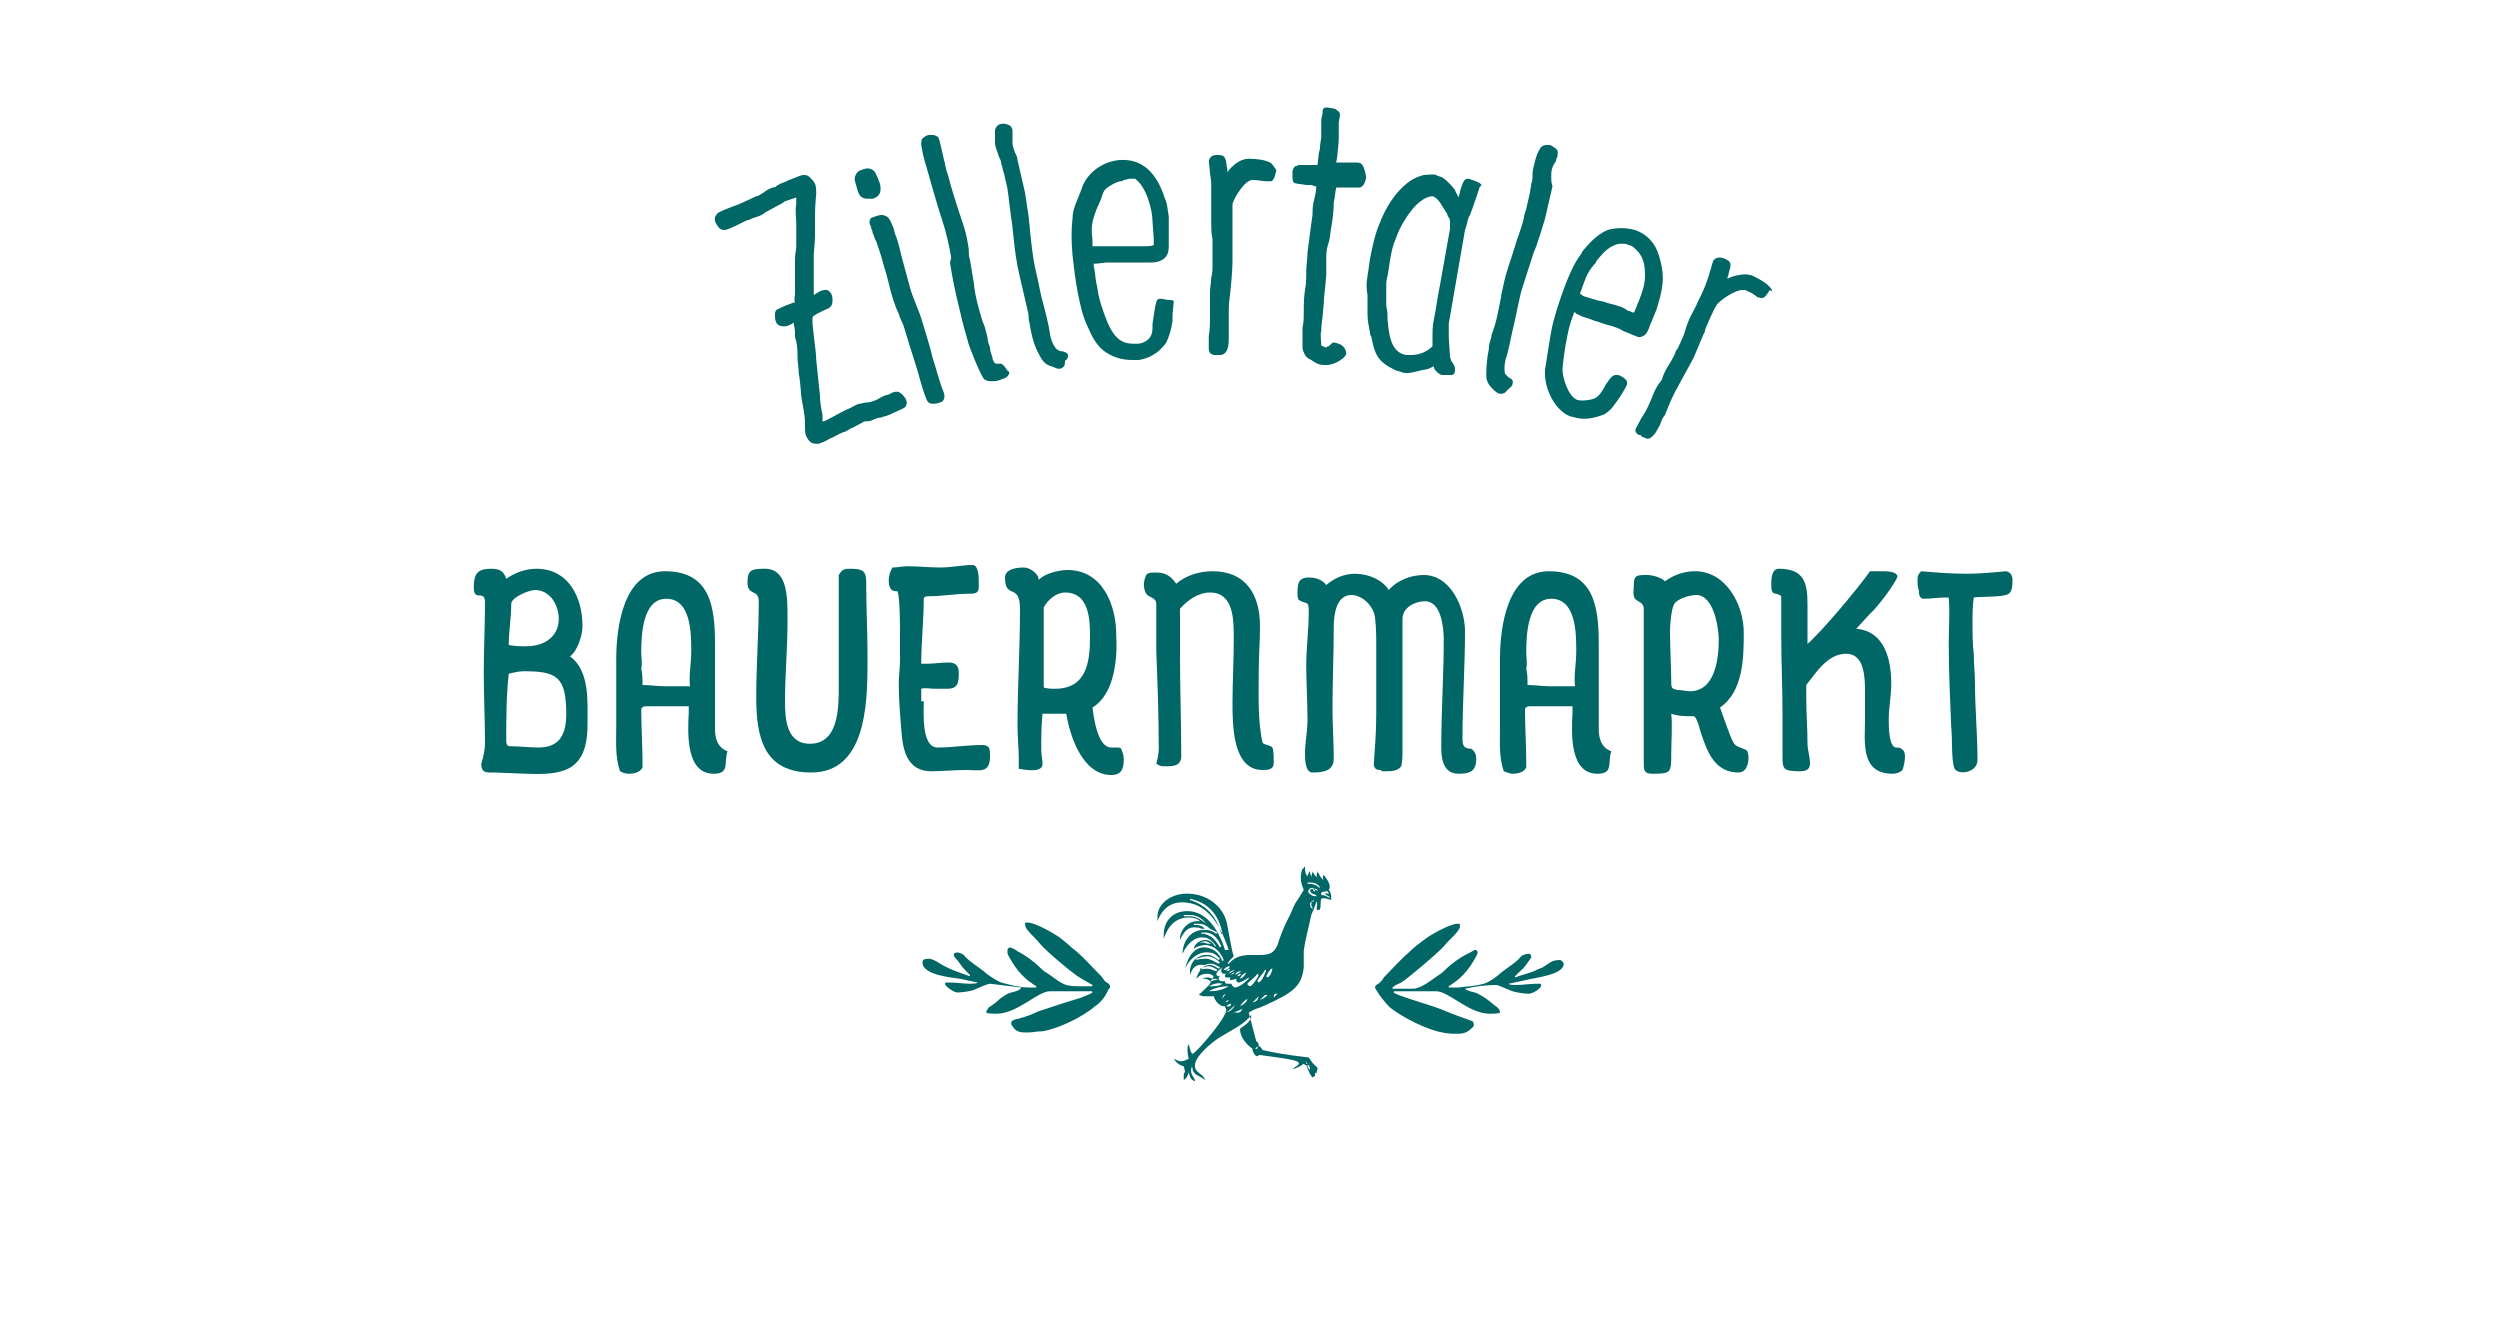 <?xml version="1.0" encoding="utf-8"?>
<!-- Generator: Adobe Illustrator 23.0.2, SVG Export Plug-In . SVG Version: 6.00 Build 0)  -->
<svg version="1.0" id="Ebene_1" xmlns="http://www.w3.org/2000/svg" xmlns:xlink="http://www.w3.org/1999/xlink" x="0px" y="0px"
	 width="200px" height="107.3px" viewBox="0 0 200 107.3" style="enable-background:new 0 0 200 107.3;" xml:space="preserve">
<style type="text/css">
	.st0{display:none;}
	.st1{fill:#006666;}
</style>
<g>
	<g>
		<g>
			<path class="st1" d="M38.8,59.4c0-1.9-0.1-3.7-0.1-5.6c0-1.9,0.1-3.7,0.1-5.6c0-1.1-0.9,0-0.9-1.2c0-1.1,0.3-1.5,1.4-1.5
				c0.7,0,1,0.2,1.2,0.8c0,0,0,0,0,0h0c0,0,0,0,0,0c0.7-0.5,1.6-0.8,2.4-0.8c2.6,0,3.7,2.3,3.7,4.6c0,0.7-0.4,2-1,2.4
				c1.6,1.2,1.4,3.6,1.4,5.5c0,3.8-2.1,4-4.9,3.9l-2.5-0.1c-0.6,0-1.1,0.1-1.1-0.7C38.7,60.5,38.8,59.9,38.8,59.4z M41.9,53.7
				c-0.4,0-0.8,0.1-1.2,0.2c-0.2,1.8-0.2,3.6-0.2,5.3c0,0.2,0,0.5,0.3,0.5c0.8,0,1.5,0.1,2.3,0.1c1.7,0,2.2-1.1,2.2-2.7
				C45.3,54.1,44.5,53.7,41.9,53.7z M42.1,51.7c1.5,0,2.6-0.8,2.6-2.2c0-1.1-0.7-2.3-1.9-2.3c-0.5,0-1.9,0.6-1.9,1.1
				c0,1.1-0.2,2.2-0.2,3.3C41.2,51.7,41.6,51.7,42.1,51.7z"/>
			<path class="st1" d="M49.6,61.7c-0.4-1.2-0.3-2.3-0.3-3.6c0-1.8,0-3.6,0-5.4c0-2.6,0.6-7,3.9-7c3.6,0,4,2.8,4,5.8
				c0,2.3,0,4.5,0,6.8c0,0.8,0.2,1.5,1,1.8c-0.3,0.9,0.2,1.8-1.1,1.8c-2.2,0-2.1-3.1-2-4.9c0-0.2,0-0.4,0-0.5c-1.1,0-2.2,0-3.3,0h0
				c-0.2,0-0.5,0-0.5,0.3c0,1.4,0.1,2.8,0.1,4.2c0,0.1,0,0.2,0,0.4c-0.2,0.4-0.7,0.5-1.1,0.5C50,61.9,49.8,61.8,49.6,61.7z
				 M55.3,52.1c0-1.4,0-4.2-2-4.2c-1.9,0-2,2.9-2,4.3c0,0.4,0.1,0.9,0,1.3c0.1,0.4,0.1,0.8,0.1,1.2v0.1c0.6,0,1.2,0.1,1.8,0.1
				c0.6,0,1.3,0,2,0C55.1,54,55.3,53.1,55.3,52.1z"/>
			<path class="st1" d="M63,49.3v0.5c0,2.1-0.2,4.2-0.2,6.3c0,1.4,0.1,3.4,2,3.4c2.3,0,2.3-2.9,2.3-4.6c0-0.9,0-1.7,0-2.6v-3.8
				c0-0.8,0-1.7,0-2.5c0.3-0.5,0.5-0.5,1-0.5c1.2,0,1.2,0.4,1.2,1.4c0,1.8,0.1,3.6,0.1,5.4v0.8c0,3.4-0.2,8.7-4.5,8.7
				c-3.8,0-4.4-2.8-4.4-6c0-2.6,0.2-5.2,0.2-7.7c0-1-0.9-0.4-0.9-1.5c0-1,0.3-1.1,1.4-1.1C63,45.5,63,47.8,63,49.3z"/>
			<path class="st1" d="M73.9,56.1c0,0.9-0.2,3.7,1.1,3.7c1.2,0,2.4-0.2,3.6-0.2c0.6,0,0.6,0.4,0.6,0.8v0.1c0,1.4-0.8,1.1-1.9,1.1
				c-1,0-1.9,0.1-2.8,0.1c-2,0-2.3-1.8-2.4-3.4c-0.1-1.2-0.2-2.4-0.2-3.6c0-0.6,0.1-1.3,0.1-1.9v-2.1c0-0.6,0-2.9-0.2-3.4l-0.1,0
				c-0.5,0-0.6-0.4-0.6-0.9c0-0.3,0.1-0.7,0.3-1c0.4,0,0.8-0.1,1.2-0.1c0.9,0,1.8,0.1,2.6,0.1c0.9,0,1.8-0.2,2.6-0.2
				c0.5,0,0.5,1,0.5,1.4V47c0,0.5-0.4,0.5-0.8,0.5c-1.1,0-2.1,0.2-3.2,0.2h0c-0.1,0-0.4,0-0.4,0.2c0,1.7-0.2,3.5-0.2,5.2h0.4
				c0.6,0,1.2-0.1,1.8-0.1h0c0.2,0,0.8,0,0.8,0.8c0,0.7,0,1.3-0.9,1.3h-1.1c-0.3,0-0.7-0.1-1,0V56.1z"/>
			<path class="st1" d="M87.4,56.6c0.1,0.8,0.4,3.2,1.5,3.2c0.1,0,0.3,0,0.5,0c0.1,0,0.2,0,0.3,0.1c0.1,0.3,0.2,0.5,0.2,0.8
				c0,0.7-0.1,1.3-1,1.3c-2.3,0-3.3-3.1-3.6-4.9h-1.5h-0.4c-0.1,1-0.1,2-0.1,2.9c0,0.4,0.1,0.7,0.1,1.1c0,0.6-0.8,0.6-1.9,0.4
				c0-0.3,0-0.5,0-0.8c0-0.9-0.1-1.8-0.1-2.6c0-3.1,0.2-6.3,0.2-9.4c0-2.1-1.2-0.7-1.2-2.5c0-0.7,1-0.8,1.5-0.8c0.5,0,1.2,0.5,1.2,1
				c0.4-0.5,1.6-0.8,2.3-0.8c2.8,0,3.9,2.8,3.9,5.2C89.4,52.6,89.2,55.5,87.4,56.6z M85.2,47.4c-0.7,0-1.4,0.6-1.7,1.2
				c0,1.1,0,2.2,0,3.3c0,1.1,0,2.1,0,3.1c0.3,0.1,0.6,0.1,0.9,0.1c2.5,0,2.8-2.1,2.8-4.1C87.2,49.7,87.2,47.4,85.2,47.4z"/>
			<path class="st1" d="M94.4,48.7c0,1.3,0,2.6,0,3.8c0,2.6,0.1,5.3,0.1,8c0,0.9-0.9,0.8-1.5,0.8c-0.2,0-0.3-0.1-0.5-0.2
				c0.1-0.4,0.2-0.8,0.2-1.2c0-2.6-0.1-5.3-0.2-7.9c0-1.2,0-2.4,0-3.7c0-0.5-0.6-0.5-0.8-0.8c-0.3-0.5-0.2-1.1,0-1.5
				c0.1-0.2,0.5-0.2,0.7-0.2c0.8,0,1.2,0.2,1.7,0.9c0.8-0.7,1.9-1,2.9-1c2.7,0,3.8,1.9,3.8,4.4c0,1.2-0.1,2.3-0.1,3.5
				c0,1.9-0.1,4,0.3,5.8c0.1,0.2,0.6,0.2,0.8,0.4c0.1,0.3,0.1,0.9,0.1,1.2c0,0.6-0.5,0.6-0.9,0.6c-2.4,0-2.4-3.6-2.4-5.4
				c0-1.6,0.1-3.3,0.1-4.9V51c0-1.4,0-3.6-1.9-3.6C95.9,47.4,95,48,94.4,48.7z"/>
			<path class="st1" d="M110.5,61.6c-0.3,0-0.5,0-0.6-0.4c0.1-1.4,0.2-2.7,0.2-4.1v-5.4c0-0.8,0-1.5-0.1-2.3c-0.1-0.9-1-1.8-1.9-1.8
				c-1.2,0-1.4,1.6-1.4,2.5c0,2.2-0.1,4.4-0.1,6.6c0,1.3,0.1,2.6,0.1,4c0,1-0.9,1.1-1.7,1.1c-0.6,0-0.6-1.1-0.6-1.5
				c0-0.9,0.2-1.8,0.2-2.7c0-1.5-0.1-2.9-0.1-4.4c0-1.4,0.2-2.8,0.2-4.2c0-1-0.1-0.6-0.8-1c-0.1-0.2-0.1-0.3-0.1-0.5
				c0-0.7,0-1.3,0.9-1.3c0.6,0,1.1,0.2,1.4,0.6c0.7-0.6,1.5-0.9,2.3-0.9c1.1,0,2.2,0.5,2.7,1.3c0.7-0.8,1.8-1.2,2.8-1.2
				c2.2,0,3.3,2.7,3.3,4.5c0,2.8-0.2,5.7-0.2,8.5c0,0.5,0,0.9,0.7,0.9c0.3,0.2,0.4,0.5,0.4,0.8c0,1-0.5,1.2-1.4,1.2
				c-1.2,0-1.4-1.1-1.4-2.1c0-2.9,0.2-5.8,0.2-8.6c0-1-0.2-3.1-1.5-3.1c-0.8,0-1.8,0.5-1.8,1.4v1.6c0,0.9,0,1.8,0,2.6
				c0,2.3,0,4.3,0,6.3c0,0.4,0,0.9-0.1,1.3c-0.3,0.4-0.8,0.4-1.3,0.4H110.5z"/>
			<path class="st1" d="M120.3,61.7c-0.4-1.2-0.3-2.3-0.3-3.6c0-1.8,0-3.6,0-5.4c0-2.6,0.6-7,3.9-7c3.6,0,4,2.8,4,5.8
				c0,2.3,0,4.5,0,6.8c0,0.8,0.2,1.5,1,1.8c-0.3,0.9,0.2,1.8-1.1,1.8c-2.2,0-2.1-3.1-2-4.9c0-0.2,0-0.4,0-0.5c-1.1,0-2.2,0-3.3,0h0
				c-0.2,0-0.5,0-0.5,0.3c0,1.4,0.1,2.8,0.1,4.2c0,0.1,0,0.2,0,0.4c-0.2,0.4-0.7,0.5-1.1,0.5C120.8,61.9,120.6,61.8,120.3,61.7z
				 M126.1,52.1c0-1.4,0-4.2-2-4.2c-1.9,0-2,2.9-2,4.3c0,0.4,0.1,0.9,0,1.3c0.1,0.4,0.1,0.8,0.1,1.2v0.1c0.6,0,1.2,0.1,1.8,0.1
				c0.6,0,1.3,0,2,0C125.9,54,126.1,53.1,126.1,52.1z"/>
			<path class="st1" d="M137.6,56.6c0.1,0.3,0.5,1.4,0.8,2.2c0.4,1,0.4,0.8,1.3,1.2c0.3,0.2,0.3,1.8-0.6,1.8c-1.9,0-2.5-1.6-3-3.1
				l-0.1-0.3c0-0.1-0.3-1.1-0.5-1.1c-0.6,0-1.2,0-1.8-0.2c0.1,0.9,0,2.3,0,3.2c0,1.5,0,1.6-1.5,1.6c-0.7,0-0.7-0.3-0.7-0.9
				c0-2,0-3.9,0-5.9c0-2.1,0-4.3,0-6.4c0-0.5-0.4-0.5-0.7-0.8c-0.2-0.3-0.1-0.7-0.1-1c0-0.9,0.2-0.9,1.1-0.9c0.4,0,1.1,0.2,1.4,0.5
				c0.7-0.5,1.5-0.8,2.4-0.8c2.5,0,3.9,2.7,3.9,4.9C139.5,52.5,139.5,55.3,137.6,56.6z M135.2,55.3c2,0,2.3-2.6,2.3-4.1
				c0-1-0.4-3.6-1.8-3.6c-0.5,0-1.6,0.3-1.8,0.8c-0.2,0.4-0.3,1.6-0.3,2.1c0,1.4,0.1,2.8,0.1,4.1c0,0.5,0.1,0.5,0.5,0.6
				C134.6,55.2,134.9,55.3,135.2,55.3z"/>
			<path class="st1" d="M144.5,51.6c1.1-0.9,4.2-4.6,5.1-5.9c0.3,0,0.6,0,1,0c0.3,0,1.1,0,1.2,0.4c-0.1,0.5-1.7,2.6-2.2,3h0
				l-1.1,1.2c2.3,0.2,2.8,2.5,2.8,4.4c0,1-0.2,1.9-0.2,2.8v0.1c0,0.5,0,2.2,0.6,2.2c0.1,0,0.3,0,0.4,0.1c0.2,0.1,0.3,0.3,0.3,0.6
				c0,0.4-0.1,0.8-0.2,1.1c-0.2,0.2-0.5,0.3-0.8,0.3c-2.6,0-2.2-2.6-2.2-4.3v-2.2c0-1.1,0-3.1-1.5-3.1c-1.5,0-2.4,1.5-3.2,2.5
				c0,0.3,0,0.7,0,1c0,1.2,0.1,2.5,0.1,3.7c0,0.5,0.2,1,0.2,1.6c0,0.5-0.4,0.6-0.8,0.6c-1.4,0-1.4-0.2-1.4-1.3v-0.2
				c0-1.1,0-2.1,0-3.2c0-2.2-0.1-3.9-0.1-6.1l0-1.6c0-0.3,0-0.7,0-1c0-0.2,0-0.4,0-0.6c-0.4-0.4-0.8,0.1-0.8-0.9
				c0-0.4,0-1.3,0.6-1.3c2,0,2.3,1.1,2.3,2.8c0,0.3,0,0.6,0,0.9V51.6z"/>
			<path class="st1" d="M156.1,58.2c-0.1-2.3-0.2-4.5-0.2-6.8c0-1.1,0.1-2.5,0-3.6h-0.3c-0.6,0-1.1,0.1-1.7,0.1
				c-0.3,0-0.4-0.3-0.4-0.7c-0.1-0.3-0.1-0.6-0.1-0.8c0-0.4,0.1-0.5,0.3-0.7c1.2,0.1,2.4,0.2,3.6,0.2c1.1,0,2.1-0.1,3.2-0.2
				c0.4,0.1,0.5,0.4,0.5,0.7c0,0.3,0,0.9-0.3,1.1c-0.4,0.3-2.2,0.2-2.8,0.3c-0.1,0.7-0.1,1.4-0.1,2c0,0.8,0,1.7,0.1,2.5
				c0,0.8,0.1,1.6,0.1,2.4c0,2,0.2,4.1,0.2,6.1c0,1.1-1.8,1.3-1.9,0.5C156.1,60.4,156.2,59.2,156.1,58.2z"/>
		</g>
		<g>
			<path class="st1" d="M72.1,31.5c-0.2-0.2-0.4-0.2-0.7-0.1c-0.2,0.1-0.3,0.2-0.5,0.2c-0.3,0.1-0.6,0.3-0.8,0.4
				c-0.3,0.1-0.5,0.2-0.8,0.2c-0.2,0-0.4,0.1-0.5,0.1c-0.2,0-0.5,0.2-0.7,0.3c-0.2,0.1-0.7,0.3-1.2,0.6c-0.4,0.2-0.9,0.5-1,0.5
				c0,0-0.1,0-0.1,0c0,0,0-0.1,0-0.1l0-0.4c-0.1-0.5-0.2-1-0.2-1.5c-0.1-1-0.2-1.9-0.3-2.9c0-0.5-0.1-1-0.3-2.9c0-0.1,0-0.1,0-0.2
				c0-0.1,0-0.3,0-0.3c0-0.1,0.1-0.1,0.2-0.2c0.3-0.2,0.8-0.4,1-0.5c0.3-0.1,0.4-0.4,0.4-0.6l0-0.1c0-0.1,0-0.3-0.1-0.5
				c-0.1-0.1-0.2-0.5-0.9-0.2l-0.5,0.3c0-0.1,0-0.1,0-0.2l0-0.1c0-0.5,0-1,0-1.5c0-0.4,0-0.9,0-1.4l0.1-1.4l0-1.4v-0.2
				c0-0.4,0-0.9,0.1-1.9c0-0.1,0-0.6-0.1-0.8c-0.1-0.2-0.2-0.3-0.4-0.5c-0.1-0.1-0.2-0.2-0.5-0.2c-0.2,0-0.4,0.1-0.9,0.3
				c-0.3,0.1-0.5,0.2-0.7,0.3c-0.1,0-0.2,0.1-0.3,0.1c-0.1,0.1-0.2,0.1-0.3,0.2c-0.1,0.1-0.2,0.1-0.3,0.1c-0.2,0.1-0.5,0.2-0.7,0.4
				c-0.2,0.1-0.4,0.3-0.6,0.3c-0.4,0.2-0.9,0.4-1.3,0.6l-1.3,0.5c-0.4,0.2-0.5,0.2-0.6,0.4c-0.1,0.1-0.2,0.4,0,0.7
				c0.1,0.2,0.3,0.5,0.6,0.5c0.2,0,0.3,0,1.9-0.8l0.1,0c0.2-0.1,0.4-0.2,0.5-0.2c0.3-0.1,0.6-0.2,0.8-0.4c1.3-0.7,1.5-0.8,1.6-0.9
				c0.3-0.1,0.6-0.2,0.9-0.3c0,0.1,0,0.2,0,0.5c-0.1,0.5,0,1.1,0,1.6c0,0.4,0,0.9,0,1.3c0,0.2,0,0.3,0,0.5c0,0.3-0.1,0.6-0.1,1
				c0,0.5,0,1,0,1.4c0,0.5,0,1,0,1.4c0,0.2-0.1,0.5,0,0.7c0,0,0,0-0.1,0c-0.3,0.1-0.8,0.3-1.2,0.5c-0.3,0.1-0.3,0.3-0.3,0.5
				c0,0.2,0,0.4,0.1,0.6c0.1,0.2,0.3,0.3,0.5,0.3c0.1,0,0.1,0,0.3,0c0.3-0.1,0.5-0.2,0.6-0.3c0,0.2,0.1,0.5,0.1,0.8
				c0,0.3,0,0.5,0.1,0.7c0.1,0.5,0.1,0.9,0.1,1.3c0,0.4,0.1,0.8,0.1,1.3c0.1,0.4,0.2,1.7,0.2,1.8c0.1,0.7,0.3,1.4,0.3,2.2
				c0,0.1,0,0.2,0,0.3c0,0.2,0,0.5,0.1,0.7c0.2,0.4,0.4,0.6,0.8,0.6c0.1,0,0.1,0,0.2,0c0.3-0.1,0.5-0.2,0.7-0.3
				c0.1-0.1,0.2-0.1,0.4-0.2c0.4-0.2,0.7-0.4,1.1-0.5c0.1-0.1,0.2-0.1,0.3-0.2c0.3-0.1,0.6-0.3,1-0.5c0.1-0.1,0.3-0.1,0.4-0.1
				c0.1,0,0.2,0,0.4-0.1c0.2-0.1,0.5-0.2,0.7-0.2c0.2-0.1,0.4-0.1,0.6-0.2l1.1-0.5c0.2-0.1,0.3-0.2,0.3-0.3c0.1-0.2,0-0.4-0.1-0.6
				C72.3,31.8,72.3,31.6,72.1,31.5z"/>
			<path class="st1" d="M74.6,28.6c-0.2-0.9-0.5-1.8-0.8-2.8c-0.1-0.4-0.3-0.9-0.5-1.4c-0.2-0.5-0.4-1-0.5-1.4
				c-0.2-0.7-0.4-1.5-0.6-2.2c-0.2-0.7-0.3-1.4-0.6-2.1l-0.1-0.4c-0.1-0.2-0.3-0.9-0.6-1c-0.2-0.1-0.4-0.2-1.1,0.1
				c-0.1,0-0.2,0.1-0.2,0.2c-0.1,0.2,0,0.4,0.1,0.6c0,0,0,0.1,0,0.1c0,0,0.1,0.1,0.1,0.3c0.1,0.2,0.2,0.6,0.3,0.7l0.3,0.9
				c0.2,0.6,0.3,1.1,0.5,1.7c0.2,0.7,0.3,1.3,0.6,2.2c0.1,0.3,0.2,0.6,0.4,1c0.1,0.4,0.3,0.7,0.4,1c0.3,1,0.6,2,0.9,2.9
				c0.3,0.9,0.5,1.9,0.9,2.9c0.1,0.3,0.3,0.4,0.5,0.4c0.2,0,0.3,0,0.6-0.1c0.4-0.1,0.4-0.5,0.3-0.8C75.1,30.4,74.9,29.5,74.6,28.6z"
				/>
			<path class="st1" d="M68.6,15.2c0.1,0.4,0.3,0.7,0.8,0.7c0.1,0,0.2,0,0.4,0c0.7-0.2,0.7-0.7,0.6-1.2c-0.1-0.2-0.2-0.6-0.3-0.7
				c-0.1-0.4-0.5-0.6-0.9-0.5l-0.3,0.1c-0.4,0.1-0.6,0.6-0.5,0.9L68.6,15.2z"/>
			<path class="st1" d="M80.1,29.1c-0.1,0-0.2,0-0.3,0c0,0-0.1,0-0.1,0c-0.1,0-0.2-0.1-0.3-0.4l0-0.1c-0.1-0.3-0.2-0.5-0.2-0.8
				c-0.1-0.3-0.2-0.5-0.2-0.8c-0.1-0.4-0.2-0.9-0.4-1.3c-0.3-1-0.6-2-0.7-3.1l-0.3-1.8c-0.1-0.3-0.1-0.6-0.1-0.9
				c-0.1-0.6-0.2-1.2-0.4-1.8c-0.3-0.9-0.6-1.8-0.9-2.8c-0.2-0.6-0.3-1.2-0.5-1.7c0-0.2-0.1-0.3-0.1-0.5c0-0.1-0.1-0.3-0.1-0.4
				c-0.1-0.4-0.2-0.9-0.3-1.3c-0.1-0.3-0.1-0.5-0.3-0.5c-0.1-0.1-0.2-0.1-0.3-0.1l-0.2,0l-0.1,0l0,0c-0.1,0-0.3,0.1-0.4,0.2
				c-0.2,0.1-0.2,0.3-0.2,0.6c0.1,0.6,0.2,1.1,0.4,1.7c0.4,1.4,0.9,3.2,1.3,4.4c0.3,0.9,0.5,1.8,0.7,2.9L76,21
				c0.2,1.3,0.4,2.3,0.8,3.9c0.2,0.9,0.4,1.6,0.6,2.3c0.1,0.5,1,2.7,1.3,3.1l0,0c0.1,0.1,0.3,0.2,0.6,0.2c0.2,0,0.4,0,0.7-0.1
				c0.2-0.1,0.4-0.1,0.6-0.3c0.1-0.1,0.2-0.3,0.1-0.4C80.6,29.8,80.4,29.2,80.1,29.1z"/>
			<path class="st1" d="M84.9,28.1c-0.1,0-0.3-0.1-0.4-0.2c-0.3-0.3-0.5-1-0.5-1.2c-0.1-0.7-0.4-1.9-0.7-3c-0.2-1-0.4-1.9-0.5-2.3
				c-0.2-1-0.3-2-0.4-2.9c0-0.4-0.1-0.8-0.1-1.1c-0.1-0.7-0.2-1.3-0.3-2c-0.2-0.9-0.4-1.7-0.6-2.6c0-0.2-0.1-0.4-0.2-0.6
				c-0.1-0.3-0.2-0.5-0.2-0.8c0-0.1,0-0.3,0-0.4c0-0.1,0-0.3,0-0.3c0-0.1,0-0.2,0-0.3c-0.1-0.4-0.3-0.4-0.6-0.5l-0.2,0
				c-0.2,0-0.5,0.1-0.6,0.5c0,0.4,0,0.7,0,1c0,0.4,0.2,0.7,0.3,1.1c0.1,0.2,0.2,0.4,0.2,0.6c0.1,0.2,0.1,0.5,0.2,0.7
				c0.1,0.4,0.2,0.9,0.3,1.3c0,0.2,0.1,0.6,0.1,0.8c0.1,0.8,0.2,1.6,0.3,2.3c0.1,1,0.2,2,0.4,3.1l0.2,0.9c0.2,0.9,0.4,1.7,0.6,2.6
				c0.1,0.3,0.1,0.6,0.1,0.8c0.1,0.3,0.1,0.6,0.2,1c0.1,0.5,0.3,1.2,0.7,1.9c0.2,0.4,0.5,0.7,0.9,0.8c0.1,0,0.4,0.2,0.6,0.2l0.1,0
				c0.4-0.1,0.4-0.4,0.4-0.6c0,0,0-0.1,0.1-0.1c0.1-0.1,0.2-0.3,0.1-0.5C85.3,28.2,85.1,28.1,84.9,28.1z M84.7,29.4L84.7,29.4
				L84.7,29.4L84.7,29.4z"/>
			<path class="st1" d="M93.5,24L93.5,24c-0.2,0-0.4-0.1-0.7-0.1c-0.3,0-0.3,0.3-0.4,0.7l-0.2,1.3c0,0.1,0,0.2,0,0.2
				c0,0.2,0,0.5-0.1,0.7c-0.2,0.5-0.8,0.7-1.1,0.7c-0.4,0-0.7,0-1-0.1c-0.6-0.2-1-0.7-1.4-1.6c-0.4-1-0.7-1.9-0.8-2.7l-0.1-0.5
				c-0.1-0.5-0.1-1-0.2-1.3c0-0.1,0-0.2,0-0.2c0.1,0,0.3,0,1-0.1l2.5,0c0.5,0,0.6,0,0.8,0c0.1,0,0.1,0,0.2,0l0.1,0
				c0.4,0,0.9-0.1,1.2-0.5c0.2-0.3,0.2-0.6,0.2-0.9c0-0.1,0-0.1,0-0.2c0-0.5,0-1,0-1.3c0-0.1,0-0.3,0-0.4c0-0.1,0-0.3,0-0.4
				c-0.1-0.5-0.1-1-0.3-1.4c-0.7-2.2-1.9-3.2-3.6-3.1c-1.3,0.1-2.5,0.9-3,2.1l-0.1,0.3c-0.3,0.8-0.7,1.5-0.7,2.3
				c-0.1,0.8-0.1,1.8,0,2.9c0.1,0.9,0.2,1.8,0.4,2.9c0.2,1,0.4,2,0.8,2.8c0.3,0.7,0.7,1.6,1.5,2.1c0.6,0.4,1.3,0.6,2.1,0.6
				c0.2,0,0.3,0,0.5,0c0.7-0.1,1.6-0.5,2.2-1.4c0.2-0.4,0.4-1,0.5-1.7l0-0.3c0-0.5,0.1-1.1,0.1-1.3C93.9,24,93.6,24,93.5,24z
				 M87.6,17.1c0.1-0.4,0.3-0.7,0.4-1l0.1-0.2c0.1-0.4,0.2-0.7,0.5-0.9c0.3-0.2,0.6-0.4,1-0.5c0.1,0,0.2,0,0.3-0.1
				c0.2,0,0.3-0.1,0.5-0.1c0.2,0,0.3,0,0.4,0c0.9,0.6,1.4,2.5,1.4,3.4l0.1,1.4c0,0,0,0.1,0,0.2c0,0.1,0,0.2,0,0.3
				c-0.1,0.1-0.6,0.1-0.7,0.1l-0.2,0c-0.3,0-0.6,0-0.9,0c-0.2,0-0.4,0-0.7,0c-0.3,0-0.6,0-0.9,0l-0.9,0c-0.1,0-0.2,0-0.3,0
				c-0.1,0-0.2,0-0.3,0c0-0.1,0-0.3,0-0.5C87.3,18.4,87.3,17.9,87.6,17.1z"/>
			<path class="st1" d="M101.6,13c-0.4-0.2-1-0.3-1.7-0.3c-0.6,0-1.1,0.4-1.4,0.7c-0.1,0.1-0.2,0.2-0.3,0.4c0,0,0,0,0-0.1
				c0-0.2-0.1-0.5-0.1-0.7c-0.1-0.5-0.2-0.6-0.7-0.6c-0.2,0-0.6,0-0.7,0.5c0,0.1,0.1,0.7,0.1,1c0.1,0.5,0.1,0.7,0.1,1.3
				c0,0.5,0,0.9,0,1.4c0,0.3,0,0.7,0,1.1c0,0.5,0,1,0.1,1.4c0,0.4,0,0.8,0,1.1c0,0.2,0,0.3,0,0.5c0,0.2,0,0.3,0,0.5
				c0,0.3,0,0.7-0.1,1c0,0.4-0.1,0.8-0.1,1.1c0,0.1,0,0.3,0,0.6c0,0.4,0,0.8,0,1.2c0,0.7,0,1.3-0.1,1.8c0,0.4,0,0.7,0,1
				c0,0.4,0.3,0.5,0.5,0.5l0.1,0c0,0,0.1,0,0.1,0c0.1,0,0.1,0,0.2,0c0.3,0,0.5-0.2,0.6-0.5c0.1-0.3,0.1-0.6,0.1-0.9
				c0-0.3,0-0.6,0-0.9c0-0.3,0-0.7,0-1.1c0-0.2,0-0.8,0.1-1.4c0.1-0.9,0.2-2.1,0.2-2.7l0-2c0,0,0-0.1,0-0.3c0-0.6,0-1.9,0-2.3
				c0.2-0.6,1-1.9,1.6-1.9c0.5,0,0.8,0.1,1.1,0.1c0.1,0,0.2,0,0.3,0c0.1,0,0.2,0,0.3-0.2c0.1-0.2,0.2-0.6,0.2-0.7
				C101.8,13.2,101.8,13.1,101.6,13z"/>
			<path class="st1" d="M108.5,13c-1,0-1.4,0-1.5,0c0,0,0,0-0.1,0c0.1-0.5,0.2-1.7,0.2-1.9c0-0.1,0-0.4,0-0.7c0-0.3,0-0.5,0-0.6
				l0.1-0.6c0-0.3-0.3-0.4-0.4-0.5l-0.6-0.1l-0.1,0c-0.2,0-0.3,0.1-0.3,0.4c0,0,0,0,0,0.1c0,0.1-0.1,0.3-0.1,0.6c0,0.1,0,0.3,0,0.6
				c0,0.2,0,0.5,0,0.6c0,0.2-0.1,0.6-0.1,0.9c0,0.2-0.1,0.4-0.1,0.5l-0.1,0.9c-0.1,0-0.2,0-0.2,0l-1.2,0c-0.1,0-0.2,0-0.3,0.1
				l-0.1,0c-0.1,0.1-0.2,0.3-0.2,0.4l0,0.1c0,0,0,0,0,0.1c0,0.1,0,0.1,0,0.2c0,0.2,0,0.4,0.1,0.5c0.1,0.1,0.4,0.1,1,0.2
				c0.1,0,0.3,0,0.4,0l0.3,0.1c0,0,0.1,0,0.1,0l0,0c0,0.4-0.1,0.8-0.2,1.2c-0.1,0.4-0.1,0.8-0.1,1.1l-0.1,0.7
				c-0.1,0.8-0.2,1.5-0.3,2.3c0,0.5-0.1,1-0.1,1.5c0,0.5,0,1-0.1,1.5c-0.1,0.6-0.1,1.2-0.1,1.8c0,0.4,0,0.8-0.1,1.2c0,0.5,0,1,0,1.5
				l0,0.1c0,0.2,0.1,0.4,0.2,0.6c0.1,0.2,0.3,0.3,0.5,0.4c0.4,0.3,0.7,0.4,1,0.4c0.1,0,0.2,0,0.2,0c0.3,0,0.6-0.1,0.8-0.2
				c0.4-0.2,0.7-0.4,0.8-0.7c0-0.4-0.3-0.7-0.6-0.8c-0.1,0-0.2-0.1-0.4-0.1c-0.1,0-0.2,0.1-0.3,0.2c0,0-0.1,0.1-0.1,0.1
				c-0.1,0-0.1,0-0.2,0.1c-0.1,0-0.2-0.1-0.3-0.1c-0.1,0-0.1-0.1-0.1-0.1c0,0,0,0,0,0c0-0.4-0.1-0.8,0-1.1c0-0.2,0-0.4,0.1-1.1
				l0.1-1.1c0-0.5,0.1-1,0.2-2.3c0-0.1,0-0.4,0-0.8c0-0.3,0-0.6,0-0.7c0-0.5,0.1-0.8,0.2-1.1c0.1-0.3,0.1-0.7,0.2-1.2
				c0.1-0.6,0.2-1.3,0.2-2c0.1-0.4,0.1-0.8,0.2-1.2c0.2,0,0.4,0,0.6,0c0.2,0,0.3,0,0.4,0c0.2,0,0.3,0,0.4,0c0.2,0,0.4,0,0.5,0
				c0.3-0.1,0.4-0.4,0.5-0.8C109.1,13.2,109,13,108.5,13z"/>
			<path class="st1" d="M118.3,14.6c-0.2-0.1-0.5-0.2-0.8-0.3l-0.1,0c-0.3,0-0.4,0.4-0.6,1c0,0.2-0.1,0.3-0.1,0.5
				c-0.1-0.2-0.3-0.5-0.3-0.6c-0.3-0.4-0.7-0.8-1-1c-0.2-0.1-0.4-0.1-0.5-0.2c-0.3-0.1-0.7,0-1,0c-0.8,0.2-1.4,0.6-2.1,1.4
				c-0.6,0.7-1.1,1.6-1.4,2.4c-0.4,0.9-0.6,1.9-0.8,2.9l-0.1,0.7c0,0.2-0.1,0.5-0.1,0.7c-0.1,0.5-0.1,1,0,1.5c0,0.2,0,0.4,0,0.6
				c0,0.3,0,0.6,0,0.9c0,0.5,0.1,1,0.2,1.5c0,0.1,0,0.2,0.1,0.3c0.1,0.5,0.2,1.1,0.5,1.6c0.3,0.5,0.8,0.8,1.4,1.1
				c0.2,0.1,0.4,0.1,0.6,0.2c0.4,0.1,0.8,0,1.2-0.1c0.1,0,0.3-0.1,0.4-0.1c0.2,0,0.4-0.1,0.5-0.1l0.4-0.2c0,0.2,0.1,0.3,0.2,0.4
				c0.1,0.1,0.3,0.3,0.5,0.3c0.1,0,0.2,0,0.3,0c0.1,0,0.2,0,0.2,0c0,0,0.1,0,0.1,0l0.1,0c0.3,0,0.3-0.3,0.3-0.5
				c0-0.2-0.1-0.3-0.2-0.5c0,0-0.1-0.1-0.1-0.1c0-0.1-0.1-0.3-0.1-0.4l-0.1-1.5c0-0.3,0-0.7,0-1.1l1.3-7.5l0.1-0.3
				c0.1-0.3,0.1-0.6,0.3-0.9c0.2-0.5,0.7-2,0.8-2.3C118.6,14.9,118.5,14.7,118.3,14.6z M114.6,27.6c0,0,0,0.1,0,0.1
				c-0.4,0.4-1,0.7-1.7,0.7c-0.1,0-0.3,0-0.4,0c-1.3-0.2-1.4-1.8-1.5-2.9c0-0.3,0-0.7-0.1-1l0-0.4c0-0.2,0-0.4,0-0.6
				c0-0.2,0-0.4,0-0.6c0-0.3,0-0.5,0.1-0.8l0.1-0.6c0.1-0.7,0.2-1.4,0.4-2c0.2-0.5,0.4-1.1,0.7-1.6c0.3-0.5,0.6-1,1.1-1.5
				c0.4-0.4,0.9-0.7,1.3-0.7l0,0c0.1,0,0.2,0.1,0.2,0.1c0.2,0.1,0.3,0.3,0.4,0.4c0.2,0.3,0.3,0.5,0.5,0.8c0.1,0.1,0.1,0.3,0.2,0.4
				c0,0,0.1,0.1,0.1,0.3c0,0.1,0,0.2,0,0.3c0,0.1,0,0.2,0,0.3l-0.8,4.5c-0.2,0.9-0.3,1.9-0.5,2.8c-0.1,0.5-0.1,0.9-0.1,1.5
				L114.6,27.6z M116.9,16L116.9,16L116.9,16L116.9,16z"/>
			<path class="st1" d="M124.1,14.2c0-0.3,0-0.6,0.1-0.8c0-0.1,0.1-0.2,0.2-0.4c0.1-0.1,0.1-0.2,0.1-0.3c0.1-0.1,0.1-0.2,0.1-0.3
				c0.1-0.4-0.1-0.5-0.4-0.7l-0.2-0.1c-0.1,0-0.2,0-0.3,0c-0.2,0-0.4,0.1-0.5,0.3c-0.2,0.3-0.3,0.6-0.4,1c-0.1,0.4-0.2,0.7-0.2,1.1
				c0,0.2,0,0.5-0.1,0.7c0,0.2-0.1,0.5-0.1,0.7c-0.1,0.4-0.2,0.9-0.3,1.3c-0.1,0.3-0.2,0.6-0.2,0.8c-0.2,0.8-0.5,1.5-0.7,2.2
				c-0.3,1-0.7,2-0.9,3l-0.2,0.9l0,0.1c-0.2,0.9-0.3,1.7-0.6,2.6c-0.1,0.3-0.2,0.5-0.2,0.7c-0.1,0.3-0.2,0.6-0.2,1
				c-0.1,0.4-0.2,1.2-0.2,2c0,0.5,0.2,0.8,0.5,1.1c0.1,0.1,0.4,0.4,0.6,0.4c0,0,0.1,0,0.1,0c0.3,0,0.4-0.2,0.5-0.3
				c0,0,0.1-0.1,0.1-0.1c0.1-0.1,0.3-0.2,0.3-0.4c0.1-0.3-0.1-0.4-0.3-0.5c-0.1-0.1-0.2-0.2-0.3-0.3c-0.1-0.4,0-1.1,0.1-1.3
				c0.2-0.6,0.4-1.8,0.7-3c0.2-1,0.4-1.9,0.5-2.3c0.3-0.9,0.6-1.9,0.9-2.8c0.1-0.4,0.3-0.7,0.4-1.1c0.2-0.6,0.4-1.2,0.6-1.9
				c0.2-0.9,0.4-1.7,0.6-2.6C124.1,14.6,124.1,14.4,124.1,14.2z"/>
			<path class="st1" d="M125.9,25.1c0-0.1,0-0.1,0-0.1c0.1,0,0.2,0,0.2,0.1c0.2,0.1,0.3,0.1,0.4,0.2c0.3,0.1,0.7,0.2,0.9,0.3
				c0.2,0.1,0.4,0.1,0.6,0.2c0.3,0.1,0.6,0.2,1,0.3c0.3,0.1,0.6,0.2,0.9,0.4c0.3,0.1,0.7,0.3,1,0.4c0.2,0.1,0.3,0.1,0.5,0
				c0.3-0.1,0.4-0.4,0.5-0.6c0.1-0.2,0.1-0.4,0.2-0.5c0.1-0.2,0.1-0.3,0.2-0.5c0.1-0.3,0.2-0.4,0.3-0.8c0.6-1.9,0.5-2.8,0.1-4.1
				c-0.3-1-1-1.7-1.9-2c-0.7-0.2-1.5-0.2-2.2,0c-0.9,0.4-1.5,1.1-2,1.7l-0.1,0.2c-0.7,0.9-1.2,2.3-1.5,3.1c-0.3,0.9-0.7,2-0.9,3.1
				c-0.2,1.1-0.4,2.5-0.5,3.1c-0.1,1.6,0.9,3.3,2,3.7c0.4,0.1,0.7,0.2,1.1,0.2c0.7,0,1.2-0.2,1.5-0.3c0.1,0,0.4-0.2,0.7-0.5
				c0.5-0.6,1-1.4,1.2-1.8c0.1-0.2,0.1-0.3,0-0.5c-0.2-0.2-0.5-0.4-0.7-0.4c0,0-0.1,0-0.1,0c-0.3,0-0.4,0.2-0.5,0.3
				c-0.1,0.1-0.2,0.3-0.3,0.4c-0.2,0.4-0.5,0.9-0.8,1.1c-0.3,0.2-1.1,0.3-1.5,0.2c-0.8-0.3-1.2-1.9-1.2-2.4c0-0.4,0.2-1.9,0.4-2.8
				C125.5,26.2,125.8,25.3,125.9,25.1z M126.4,23.5c0.4-1.1,0.5-1.6,1.1-2.3c0.1-0.1,0.2-0.2,0.2-0.3c0.4-0.5,0.9-1.1,1.5-1.3
				c0.2-0.1,0.4-0.1,0.6-0.1c0.2,0,0.3,0,0.5,0.1c0.4,0.1,0.5,0.3,0.8,0.6c0.4,0.5,0.5,1.1,0.5,1.8c0,0.8-0.2,1.3-0.5,2.1
				c-0.1,0.2-0.1,0.2-0.2,0.5c-0.1,0.2-0.2,0.5-0.2,0.4c-0.1,0-0.1,0-0.3-0.1c-0.1,0-0.3-0.1-0.4-0.2c-0.2-0.1-0.4-0.2-0.5-0.2
				c-0.5-0.2-0.8-0.2-1-0.3c-0.2-0.1-0.5-0.1-0.8-0.2l-1-0.3C126.4,23.5,126.4,23.5,126.4,23.5z"/>
			<path class="st1" d="M141.7,23.1c-0.3-0.4-0.8-0.7-1.4-1c-0.4-0.2-0.9-0.2-1.6,0c-0.1,0-0.3,0.1-0.5,0.2c0,0,0,0,0-0.1
				c0.1-0.2,0.1-0.5,0.2-0.7c0.1-0.5,0-0.6-0.4-0.8c-0.3-0.1-0.6-0.2-0.9,0.1c-0.1,0.1-0.2,0.7-0.3,0.9c-0.1,0.4-0.2,0.7-0.4,1.2
				c-0.2,0.5-0.4,0.9-0.6,1.3c-0.1,0.3-0.3,0.6-0.5,1c-0.2,0.4-0.4,0.9-0.5,1.3c-0.1,0.4-0.3,0.7-0.4,1c-0.1,0.1-0.1,0.3-0.2,0.4
				c-0.1,0.1-0.2,0.3-0.2,0.4c-0.1,0.2-0.3,0.6-0.5,0.9c-0.2,0.3-0.4,0.7-0.5,1c0,0.1-0.1,0.3-0.3,0.5c-0.2,0.3-0.4,0.7-0.5,1
				c-0.3,0.7-0.5,1.2-0.8,1.6c-0.2,0.3-0.3,0.6-0.5,0.9c-0.2,0.4,0.1,0.5,0.2,0.6l0.1,0c0,0,0.1,0,0.1,0.1c0.1,0,0.1,0.1,0.2,0.1
				c0.1,0,0.2,0.1,0.3,0.1c0.2,0,0.3-0.1,0.5-0.3c0.2-0.2,0.3-0.5,0.5-0.8c0.1-0.3,0.2-0.6,0.4-0.8c0.1-0.3,0.3-0.7,0.4-1
				c0.1-0.2,0.3-0.7,0.6-1.2c0.4-0.8,1-1.8,1.3-2.4l0.8-1.9c0,0,0.1-0.1,0.1-0.3c0.2-0.5,0.7-1.7,1-2.1c0.4-0.4,1.4-1.1,2-1.1
				c0.1,0,0.1,0,0.2,0c0.5,0.2,0.8,0.4,0.9,0.5c0.1,0.1,0.2,0.1,0.2,0.1c0.1,0,0.2,0.1,0.4,0c0.2-0.1,0.4-0.5,0.5-0.6
				C141.8,23.4,141.8,23.3,141.7,23.1z"/>
		</g>
		<g>
			<g>
				<path class="st1" d="M79.2,78.7c-0.2,0-1.1,0.4-1.3,0.5c-0.3,0.1-1,0.2-1.3,0.2c-0.3,0-1-0.5-1-0.7c0,0,0-0.1,0.1-0.1
					c0.1,0,0.2,0,0.3,0c0.5,0,1.1,0.1,1.6,0.1c0.1,0,0.6,0,0.6-0.1l0,0c-0.5-0.1-0.9-0.2-1.4-0.3c-0.7-0.1-3-0.3-3-1.3
					c0-0.3,0.3-0.3,0.5-0.3c0.2,0,0.4,0.1,0.6,0.2c0.9,0.6,1.8,0.9,2.7,1.2l0,0v-0.1c0,0-0.3-0.3-0.4-0.4c-0.3-0.3-0.5-0.7-0.8-1
					c0,0-0.1-0.1-0.1-0.2c0-0.2,0.2-0.2,0.3-0.2c0.1,0,0.4,0.1,0.5,0.2c0.4,0.5,1.1,0.9,1.6,1.3c0.3,0.3,1.1,0.8,1.4,0.9
					c0.7,0.2,1.5,0.4,2.2,0.4c0.1,0,0.3,0,0.4,0h0.2l0-0.1v0c-0.1-0.1-0.2-0.1-0.3-0.2c-0.9-0.6-1.5-1.4-2-2.4V76
					c0-0.1,0.1-0.2,0.2-0.2c0.1,0,0.5,0.2,0.6,0.3c0.6,0.3,1.3,0.8,1.8,1.3c0.1,0.1,0.3,0.3,0.5,0.4c0.5,0.3,1,0.8,1.6,1
					c0.4,0.1,0.8,0.1,1.2,0.1c0.2,0,0.5,0,0.7,0c0,0,0.1,0,0.1,0c0.1,0,0.1,0,0.1-0.1c-0.2-0.1-0.5-0.3-0.7-0.4
					c-0.2-0.1-0.3-0.2-0.5-0.3c-0.7-0.5-2.5-2-3-2.6c-0.3-0.4-0.7-0.7-1-1.1c-0.1-0.1-0.2-0.3-0.2-0.5c0-0.1,0.1-0.1,0.2-0.1
					c0.6,0,2.2,0.9,2.7,1.3c0.4,0.3,0.8,0.7,1.2,1c0.7,0.6,1.4,1.4,2,2c0.1,0.1,0.2,0.3,0.3,0.4c0.1,0.1,0.4,0.2,0.4,0.4
					c0,0.1,0,0.2-0.1,0.2c-0.2,0.5-0.6,1.1-1.1,1.4c-0.9,0.8-2.9,1.8-4.2,2c-0.4,0-0.8,0.1-1.2,0.1c-0.5,0-0.9,0-1.2-0.5
					c0,0-0.1-0.1-0.1-0.2v-0.1c0-0.2,0.5-0.3,0.6-0.3c0.2-0.1,0.4-0.1,0.6-0.2c0.4-0.1,0.9-0.4,1.3-0.5c0.9-0.3,1.8-0.6,2.8-0.9
					c0.1,0,1.1-0.4,1.2-0.5v0c0-0.1-0.1-0.1-0.1-0.1c-0.2,0-0.4,0-0.6,0c-0.9,0-1.8,0-2.7,0c-1,0-2.6,1.8-4.3,1.8
					c-0.2,0-0.7,0-0.8-0.1l0-0.1c0.1-0.1,0.1-0.2,0.2-0.3c0.3-0.2,0.6-0.4,0.9-0.7c0.3-0.2,0.5-0.4,0.9-0.5c0.1,0,0.8-0.2,0.8-0.4
					C80.9,78.9,80,78.8,79.2,78.7z"/>
				<path class="st1" d="M118,79.4c0.3,0.1,0.6,0.3,0.9,0.5c0.3,0.2,0.6,0.5,0.9,0.7c0.1,0.1,0.1,0.1,0.2,0.3l0,0.1
					c-0.1,0.1-0.6,0.1-0.8,0.1c-1.7,0-3.3-1.8-4.3-1.8c-0.9,0-1.8,0-2.7,0c-0.2,0-0.4,0-0.6,0c-0.1,0-0.1,0-0.1,0.1
					c0.1,0.2,3.2,1.1,3.4,1.2c0.6,0.2,1.2,0.5,1.8,0.7l1.1,0.4c0.1,0.1,0.1,0.2,0.1,0.3c0,0.1,0,0.1-0.1,0.2
					c-0.4,0.4-0.7,0.5-1.2,0.5c-0.4,0-0.8,0-1.2-0.1c-1.2-0.2-3.2-1.2-4.2-2c-0.4-0.4-0.8-0.9-1.1-1.4c0-0.1-0.1-0.1-0.1-0.2
					c0-0.2,0.3-0.3,0.4-0.4c0.1-0.1,0.2-0.2,0.3-0.4c0.6-0.6,1.3-1.4,2-2c0.4-0.4,0.8-0.7,1.2-1c0.5-0.4,2.1-1.3,2.7-1.3
					c0.2,0,0.2,0,0.2,0.2c0,0.4-1,1.2-1.2,1.5c-0.4,0.5-3,2.7-3.5,3c-0.2,0.1-0.5,0.2-0.7,0.4v0c0,0,0,0,0,0.1c0.1,0,0.2,0,0.3,0
					c0.4,0,0.9,0,1.3,0c0.7,0,1.5-0.7,2.1-1.1c0.2-0.1,0.4-0.3,0.5-0.4c0.5-0.5,1.2-1,1.8-1.3c0.1,0,0.5-0.3,0.6-0.3
					c0.1,0,0.2,0,0.2,0.2v0.1c-0.5,1-1.1,1.8-2,2.4c-0.1,0.1-0.2,0.1-0.3,0.2v0l0,0.1h0.2c0.1,0,0.1,0,0.2,0c0.1,0,0.3,0,0.4,0
					c0.7-0.1,1.3-0.1,2-0.3c0.4-0.1,1.1-0.6,1.4-0.9c0.5-0.4,1.2-0.8,1.6-1.3c0.1-0.1,0.4-0.2,0.6-0.2c0.1,0,0.2,0.1,0.2,0.2
					c0,0,0,0,0,0.1c-0.3,0.4-0.5,0.8-0.9,1.1c0,0-0.3,0.3-0.4,0.4v0.1l0,0c0.5-0.2,1-0.3,1.5-0.5c0.2-0.1,0.4-0.2,0.7-0.3
					c0.5-0.3,0.7-0.6,1.4-0.6c0.1,0,0.3,0.2,0.3,0.3c0,0.9-2.3,1.1-3,1.3c-0.5,0.1-0.9,0.2-1.4,0.3l0,0c0,0.1,0.5,0.1,0.6,0.1
					c0.5,0,1.1-0.1,1.6-0.1c0.1,0,0.2,0,0.3,0c0.1,0,0.1,0.1,0.1,0.1c0,0.3-0.7,0.7-1,0.7c-0.3,0-1-0.1-1.3-0.2
					c-0.3-0.1-1.1-0.5-1.3-0.5c-0.8,0-1.7,0.1-2.5,0.3C117.2,79.2,117.9,79.4,118,79.4z"/>
			</g>
			<path class="st1" d="M106.3,71.2c0.2-0.3,0-0.7-0.4-1.2c-0.1,0.1-0.1,0.3,0,0.4c-0.2-0.1-0.3-0.3-0.5-0.7l0,0.1
				c-0.1,0.1-0.1,0.3,0,0.4c-0.2-0.1-0.3-0.3-0.4-0.5l0,0.1c-0.1,0.2-0.1,0.3,0,0.4c-0.1-0.1-0.2-0.2-0.2-0.5c0,0-0.1,0.1-0.1,0.1
				c0,0.1-0.1,0.2-0.1,0.3c-0.2-0.2-0.2-0.5-0.2-0.8c-0.1,0.1-0.1,0.2-0.2,0.2c-0.2,0.5-0.2,1,0.1,1.7c-0.3,0.5-0.5,0.8-0.7,1.1
				l-0.4,0.9c-0.1,0.2-0.6,1.1-1,2.4c-0.3,0.7-0.7,0.8-1.5,0.8c-0.9,0-1.7-0.1-2.4,0.7l-0.1,0c0.1-0.2,0.3-0.4,0.5-0.6
				c-0.2-0.6-0.3-1.4-0.5-2.4c-0.2-1.4-1.4-2.5-3-2.6c-1.4-0.1-2.5,0.7-2.6,1.7c0,0.2,0,0.3,0,0.5c0.4-1.1,1.2-1.6,2.2-1.5
				c1.6,0.1,2.7,1.4,3.5,3.8L98,76c-0.6-1.9-1.6-3-2.8-3.1c-1.2-0.1-2,0.6-2.1,1.7c0,0.1,0,0.3,0,0.5c0.4-1.2,1.1-1.7,2-1.7
				c0.4,0,0.7,0.1,0.9,0.3l0,0c-0.8-0.1-1.5,0.5-1.6,1.3c0,0.1,0,0.1,0,0.2c0.3-0.7,0.7-1.1,1.3-1c0.1,0,0.3,0,0.4,0.1
				c0.1,0,0.2,0,0.3,0c-0.2-0.2-0.4-0.3-0.7-0.3c-0.1,0-0.1,0-0.2,0l0-0.1c0.1,0,0.3,0,0.4,0c0.4,0,0.7,0.2,0.9,0.4
				c0.2,0.1,0.4,0.2,0.6,0.3l-0.1,0.1c-0.3-0.2-0.5-0.3-0.8-0.3c-1-0.1-1.8,0.6-1.9,1.8l0,0.1c0.4-0.9,1.1-1.4,1.7-1.3
				c0.4,0,0.7,0.3,1,0.7l-0.1,0c-0.2-0.3-0.4-0.5-0.8-0.5c-0.3,0-0.8,0.2-0.9,0.7c0.3-0.2,0.6-0.3,1-0.3c0.7,0.1,1.1,0.5,1.4,1.2
				l-0.1,0.1c-0.3-0.7-0.7-1-1.3-1.1c-0.8-0.1-1.4,0.5-1.7,1.7c0.4-0.9,1.2-1.4,1.9-1.3c0.4,0,0.6,0.2,0.9,0.5l-0.1,0.1
				c-0.3-0.2-0.6-0.4-0.8-0.4c-0.8-0.1-1.5,0.5-1.5,1.3c0,0.1,0,0.2,0,0.3c0.2-0.6,0.5-0.9,1.1-0.8l0.1,0c0.2-0.1,0.3-0.1,0.5-0.1
				c0.2,0,0.4,0.1,0.7,0.3l-0.1,0.1c-0.3-0.2-0.5-0.3-0.7-0.3c-0.5,0-0.9,0.4-1.1,1.1c0.3-0.3,0.5-0.4,0.9-0.4
				c0.2,0,0.4,0.1,0.5,0.2l-0.1,0.2c-0.1,0-0.2-0.1-0.3-0.1c-0.2,0-0.4,0-0.5,0.1c0.1,0,0.1,0,0.2,0c0.1,0,0.3,0.1,0.5,0.2
				c-0.1,0.3-0.5,0.6-1,1.1c0.1,0,0.3,0.1,0.4,0.1c0.3,0,0.6,0,0.8,0c0.1,0.4,0.5,0.8,0.8,0.8l0.1,0c0,0.1,0.1,0.2,0.1,0.3
				c0,0.3-0.5,1.1-1.6,2.4c-0.6,0.7-1,1.1-1.1,1.1c-0.1,0-0.2-0.3-0.3-0.8c0,0.1-0.1,0.2-0.1,0.3c0,0.3,0,0.6,0.1,0.9
				c-0.2,0.1-0.4,0.2-0.6,0.2c-0.2,0-0.4-0.1-0.6-0.2c0.2,0.3,0.4,0.5,0.8,0.6l0.1,0.4c0,0.1-0.1,0.2-0.1,0.2c0,0.2,0,0.3,0,0.4
				c0,0,0,0.1,0,0.1c0.2-0.1,0.3-0.3,0.4-0.6c0.1,0.4,0.2,0.6,0.5,0.7v0c0-0.3-0.4-0.5-0.3-1l0-0.1l0.1,0c0,0.6,0.5,0.6,1,1
				c-0.1-0.5-0.9-0.6-0.8-1.2c0-0.5,0.7-1.3,1.8-2.1c1.1-0.7,2.1-1.1,2.7-1.9l0,0.1c0,0.3-0.3,0.6-0.9,1c0,0.5,0.3,1.1,1,1.6
				c0,0,0,0.1,0,0.1c0,0.1,0.1,0.3,0.3,0.5c0.1,0,0.2-0.1,0.3-0.1c2.1,0.3,3.2,0.4,3.1,0.7c0,0.1-0.2,0.2-0.5,0.4
				c0.3,0,0.6-0.2,0.9-0.4c0.1,0.1,0.1,0.1,0.2,0.1c0.2,0.6,0.4,0.9,0.5,1c0.1-0.1,0.2-0.1,0.2-0.1l0-0.3l0.1,0.1l0.1-0.4l0-0.1
				c-0.3-0.2-0.5-0.5-0.7-0.8c-1.7-0.2-2.9-0.4-3.7-0.6c-0.1-0.2-0.2-0.3-0.3-0.3c0-0.1,0-0.3-0.2-0.4L99.9,81
				c0.5-0.3,0.9-0.4,0.9-0.4s0.7-0.3,1.1-0.5c0.4-0.2,0.8-0.4,1.1-0.6c0.8-0.5,1.2-1.1,1.3-2.1c0-0.3,0-0.7,0-1.3
				c0.1-0.9,0.4-1.9,0.6-2.9c0.2-0.5,0.4-0.9,0.4-1.1c0.2,0.3-0.1,0.6,0.1,0.7c0.1,0,0.2,0,0.2-0.1c0.1-0.2,0-0.5,0.1-0.8
				c0.2-0.1,0.5,0,0.8,0.1C106.5,71.7,106.5,71.4,106.3,71.2z M97.7,74.7c-0.4-1.4-1.2-2.3-2.5-2.7l0-0.1c1.4,0.3,2.3,1.2,2.6,2.8
				L97.7,74.7z M96.5,73.9c-0.5-0.4-0.9-0.6-1.4-0.6c-0.1,0-0.3,0-0.4,0l0-0.1c0.2,0,0.4,0,0.5,0C95.7,73.2,96.1,73.4,96.5,73.9
				L96.5,73.9z M96.3,75.4c-0.2,0-0.3,0-0.5,0.1c0.2-0.1,0.4-0.2,0.6-0.2c0.2,0,0.3,0.1,0.5,0.2C96.7,75.5,96.5,75.5,96.3,75.4z
				 M97.6,75.8c-0.4-0.7-0.8-1-1.3-1.1c-0.1,0-0.1,0-0.2,0l0-0.1c0.1,0,0.2,0,0.3,0c0.6,0,1,0.4,1.3,1.1L97.6,75.8z M104.7,85.2
				c0.1,0.2,0.1,0.3,0.1,0.4c-0.1-0.1-0.2-0.2-0.2-0.4L104.7,85.2z M104.5,84.9l0.1,0.2l-0.1,0L104.5,84.9L104.5,84.9z M100.6,83.7
				c0,0.1,0,0.2,0,0.2c0,0-0.1,0-0.1,0c0,0,0,0-0.1,0C100.5,83.8,100.6,83.7,100.6,83.7z M99.7,77.8c-0.1,0.2-0.2,0.4-0.5,0.5
				C99.3,78,99.5,77.9,99.7,77.8z M99,78.1c0-0.1,0.1-0.2,0.3-0.2C99.2,78,99.2,78.1,99,78.1z M99.3,77.7L99.3,77.7
				c-0.1,0.1-0.3,0.2-0.5,0.3C98.9,77.8,99,77.7,99.3,77.7z M98.5,78c0-0.1,0.1-0.2,0.3-0.2C98.7,77.9,98.6,77.9,98.5,78z
				 M98.3,77.9c0.1-0.2,0.3-0.3,0.5-0.3C98.6,77.7,98.5,77.8,98.3,77.9z M98.1,77.7c0.1-0.1,0.2-0.2,0.3-0.2
				C98.4,77.6,98.3,77.7,98.1,77.7z M98.4,77.3c-0.1,0.2-0.2,0.3-0.5,0.3C98,77.4,98.2,77.3,98.4,77.3z M97.8,77.4
				c-0.1,0.1-0.1,0.2-0.1,0.3c0,0.1,0.1,0.2,0.2,0.2c0.1,0,0.1,0,0.2,0c-0.1,0.1-0.1,0.1-0.1,0.2c0,0.1,0.1,0.1,0.2,0.1
				c0.1,0,0.2,0,0.3,0c-0.1,0-0.1,0.1-0.1,0.1c0,0,0,0.1,0,0.1c0.1,0,0.2,0,0.5-0.1c0,0.1,0,0.2,0.1,0.3c0.3,0,0.6-0.2,0.9-0.4
				l0,0.1C99.4,78.8,99,79,98.8,79c-0.1,0-0.2-0.1-0.3-0.3c-0.1,0-0.2,0-0.3,0c-0.2,0-0.2-0.1-0.2-0.2c-0.1,0-0.1,0-0.2,0
				c-0.2,0-0.3-0.1-0.3-0.2c0-0.1,0-0.1,0.1-0.2c0,0-0.1,0-0.1,0c-0.1,0-0.2-0.1-0.2-0.2C97.4,77.7,97.5,77.6,97.8,77.4L97.8,77.4z
				 M96.5,76.7c-0.3,0-0.5,0-0.8,0.1l0-0.1c0.3-0.1,0.6-0.2,0.9-0.2c0.3,0,0.7,0.2,1,0.5l-0.1,0.1C97.1,76.9,96.8,76.7,96.5,76.7z
				 M96.6,77.5c-0.2,0-0.4,0-0.6,0.1l0-0.1c0.3-0.1,0.5-0.2,0.7-0.2c0.2,0,0.4,0.1,0.7,0.3l-0.1,0.1C97,77.6,96.8,77.5,96.6,77.5z
				 M97.2,78.3c0.1,0,0.2,0.1,0.3,0.1l-0.1,0c-0.2,0-0.4,0-0.6,0.2C96.9,78.3,97.1,78.3,97.2,78.3z M97.8,78.7
				c-0.3,0.2-0.6,0.2-0.9,0.2l-0.2,0C97.1,78.7,97.4,78.6,97.8,78.7z M96.7,79.3c0.5-0.3,1.1-0.4,1.6-0.4
				C97.8,79.2,97.3,79.3,96.7,79.3z M98.5,80.3c-0.1,0.3-0.1,0.2-0.4,0.2C98.2,80.4,98.3,80.3,98.5,80.3z M97.8,79.9
				c0-0.3,0.1-0.3,0.3-0.4c-0.2,0.2-0.3,0.3-0.3,0.5C97.8,80,97.8,80,97.8,79.9z M98.3,80c-0.1,0.2-0.1,0.1-0.3,0.2
				C98.1,80.1,98.2,80,98.3,80z M98.1,81c0.3-0.2,0.5-0.4,0.7-0.6C98.6,80.8,98.4,80.9,98.1,81z M98.7,81c0.3-0.1,0.5-0.2,0.7-0.3
				C99.2,81.1,99.1,81,98.7,81z M99.2,80.5c0.2-0.3,0.4-0.5,0.6-0.6C99.7,80.2,99.6,80.3,99.2,80.5z M99.8,78.7
				c0-0.1,0.4-0.3,0.8-0.8l0.1,0.1c-0.3,0.6-0.6,0.9-0.7,0.9C99.8,78.8,99.8,78.8,99.8,78.7z M100.2,80.2c0.2-0.2,0.4-0.4,0.5-0.5
				C100.6,80.1,100.5,80.1,100.2,80.2z M100.8,80c0.2-0.2,0.3-0.3,0.4-0.4l0.2,0C101.3,79.7,101.1,79.9,100.8,80z M100.7,78.6
				l-0.1-0.1l0,0c0-0.2,0.3-0.4,0.6-0.9l0.1,0C101.1,78.2,100.9,78.5,100.7,78.6z M101.4,78.2l-0.1-0.1c0.1-0.2,0.2-0.4,0.4-0.6
				l0.1,0C101.7,77.9,101.6,78.1,101.4,78.2z M101.9,79.8c0-0.1,0-0.2,0.1-0.3l0.2,0C102.1,79.6,102,79.7,101.9,79.8z M104.9,72.3
				c0,0.1,0,0.2,0.1,0.3l0,0.1c-0.2-0.1-0.2-0.3-0.2-0.4c0-0.1,0.2-0.2,0.3-0.3l0,0.1C105,72.1,104.9,72.2,104.9,72.3z M105.4,71.3
				c-0.1-0.1-0.1-0.1-0.2-0.1c-0.2-0.1-0.3-0.1-0.4,0c0,0,0,0.2,0.2,0.3c0.1,0,0.2,0.1,0.3,0.1l0,0.1c-0.1,0-0.3,0-0.4-0.1
				c-0.2-0.1-0.3-0.3-0.2-0.4c0.1-0.2,0.3-0.2,0.5-0.1C105.3,71.1,105.4,71.1,105.4,71.3L105.4,71.3z M105.2,71.3l-0.1,0l-0.1-0.2
				l0.2,0L105.2,71.3z M105.5,71c-0.1-0.1-0.2-0.2-0.3-0.2c-0.2-0.1-0.4-0.1-0.6-0.1l0-0.1c0.3,0,0.5,0,0.7,0.1
				c0.1,0.1,0.2,0.1,0.3,0.3L105.5,71z M105.7,71.6l0-0.2c0.3-0.1,0.4-0.1,0.5-0.1c0,0,0.1,0.1,0.1,0.2c-0.2,0-0.3-0.1-0.3,0
				c0,0,0,0,0.1,0.1l0.2,0.1c0,0,0.1,0.1,0.1,0.1c0,0-0.1,0-0.1,0C106.1,71.7,106,71.6,105.7,71.6z"/>
		</g>
	</g>
</g>
</svg>
